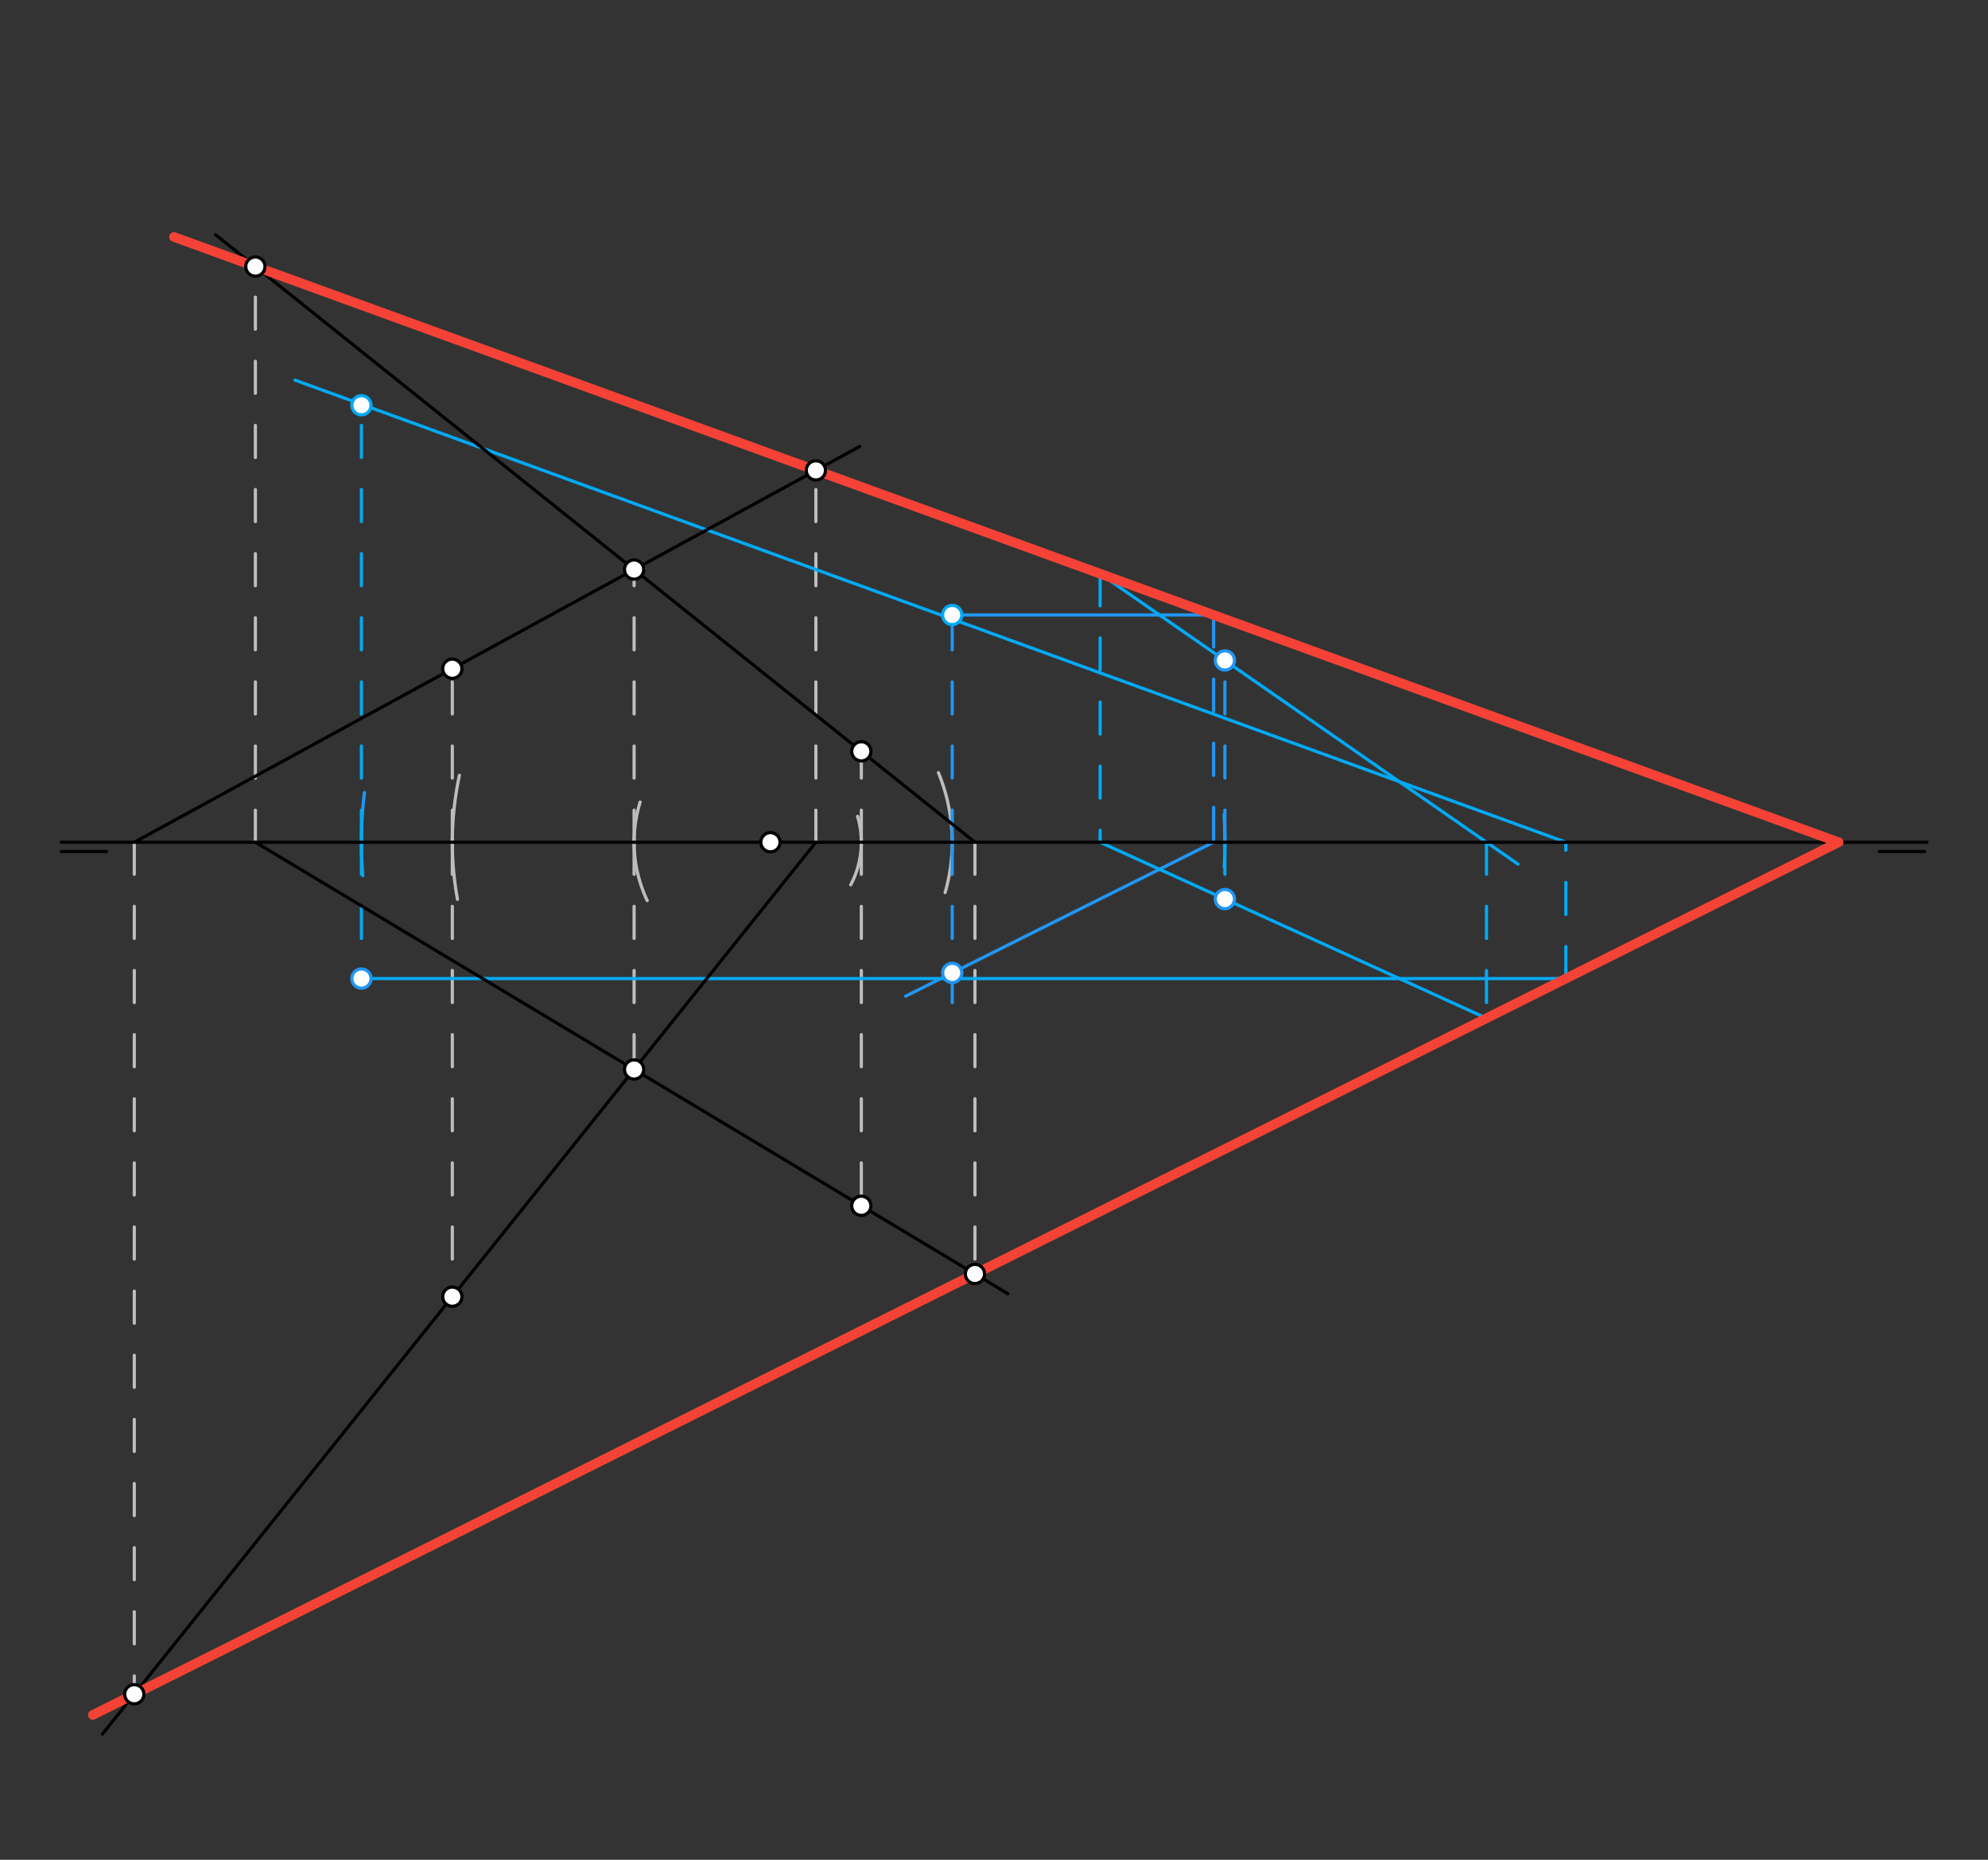 <svg xmlns="http://www.w3.org/2000/svg" class="svg--816" height="100%" preserveAspectRatio="xMidYMid meet" viewBox="0 0 620 580" width="100%"><rect x="0" y="0" width="620" height="580" fill="#333333" stroke="none"/><defs><marker id="marker-arrow" markerHeight="16" markerUnits="userSpaceOnUse" markerWidth="24" orient="auto-start-reverse" refX="24" refY="4" viewBox="0 0 24 8"><path d="M 0 0 L 24 4 L 0 8 z" stroke="inherit"></path></marker></defs><g class="aux-layer--949"><g class="element--733"><path d="M 143.287 241.784 A 99.213 99.213 0 0 0 142.675 280.463" fill="none" stroke="#BDBDBD" stroke-dasharray="none" stroke-linecap="round" stroke-width="1"></path></g><g class="element--733"><line stroke="#BDBDBD" stroke-dasharray="10" stroke-linecap="round" stroke-width="1" x1="141.065" x2="141.065" y1="262.663" y2="404.395"></line></g><g class="element--733"><line stroke="#BDBDBD" stroke-dasharray="10" stroke-linecap="round" stroke-width="1" x1="141.065" x2="141.065" y1="262.663" y2="205.97"></line></g><g class="element--733"><path d="M 199.643 250.142 A 42.52 42.52 0 0 0 201.845 280.852" fill="none" stroke="#BDBDBD" stroke-dasharray="none" stroke-linecap="round" stroke-width="1"></path></g><g class="element--733"><line stroke="#BDBDBD" stroke-dasharray="10" stroke-linecap="round" stroke-width="1" x1="197.758" x2="197.758" y1="262.663" y2="333.529"></line></g><g class="element--733"><line stroke="#BDBDBD" stroke-dasharray="10" stroke-linecap="round" stroke-width="1" x1="197.758" x2="197.758" y1="262.663" y2="177.624"></line></g><g class="element--733"><path d="M 267.451 254.592 A 28.346 28.346 0 0 1 265.32 275.945" fill="none" stroke="#BDBDBD" stroke-dasharray="none" stroke-linecap="round" stroke-width="1"></path></g><g class="element--733"><line stroke="#BDBDBD" stroke-dasharray="10" stroke-linecap="round" stroke-width="1" x1="268.624" x2="268.624" y1="262.663" y2="376.049"></line></g><g class="element--733"><line stroke="#BDBDBD" stroke-dasharray="10" stroke-linecap="round" stroke-width="1" x1="268.624" x2="268.624" y1="262.663" y2="234.317"></line></g><g class="element--733"><line stroke="#BDBDBD" stroke-dasharray="10" stroke-linecap="round" stroke-width="1" x1="254.451" x2="254.451" y1="262.663" y2="146.694"></line></g><g class="element--733"><line stroke="#BDBDBD" stroke-dasharray="10" stroke-linecap="round" stroke-width="1" x1="41.883" x2="41.883" y1="262.663" y2="528.373"></line></g><g class="element--733"><line stroke="#BDBDBD" stroke-dasharray="10" stroke-linecap="round" stroke-width="1" x1="79.648" x2="79.648" y1="262.663" y2="83.136"></line></g><g class="element--733"><line stroke="#BDBDBD" stroke-dasharray="10" stroke-linecap="round" stroke-width="1" x1="304.057" x2="304.057" y1="262.663" y2="397.309"></line></g><g class="element--733"><path d="M 292.656 240.969 A 56.693 56.693 0 0 1 294.755 278.357" fill="none" stroke="#BDBDBD" stroke-dasharray="none" stroke-linecap="round" stroke-width="1"></path></g><g class="element--733"><line stroke="#2196F3" stroke-dasharray="10" stroke-linecap="round" stroke-width="1" x1="296.971" x2="296.971" y1="262.663" y2="191.797"></line></g><g class="element--733"><line stroke="#2196F3" stroke-dasharray="none" stroke-linecap="round" stroke-width="1" x1="296.971" x2="379.015" y1="191.797" y2="191.797"></line></g><g class="element--733"><line stroke="#2196F3" stroke-dasharray="10" stroke-linecap="round" stroke-width="1" x1="378.495" x2="378.495" y1="191.797" y2="262.663"></line></g><g class="element--733"><line stroke="#2196F3" stroke-dasharray="none" stroke-linecap="round" stroke-width="1" x1="378.495" x2="282.468" y1="262.663" y2="310.668"></line></g><g class="element--733"><line stroke="#2196F3" stroke-dasharray="10" stroke-linecap="round" stroke-width="1" x1="296.971" x2="296.971" y1="262.663" y2="317.9"></line></g><g class="element--733"><path d="M 381.745 254.002 A 141.732 141.732 0 0 1 381.795 270.46" fill="none" stroke="#03A9F4" stroke-dasharray="none" stroke-linecap="round" stroke-width="1"></path></g><g class="element--733"><line stroke="#2196F3" stroke-dasharray="10" stroke-linecap="round" stroke-width="1" x1="382.01" x2="382.01" y1="262.663" y2="205.97"></line></g><g class="element--733"><line stroke="#03A9F4" stroke-dasharray="none" stroke-linecap="round" stroke-width="1" x1="343.092" x2="473.437" y1="178.924" y2="269.508"></line></g><g class="element--733"><line stroke="#03A9F4" stroke-dasharray="10" stroke-linecap="round" stroke-width="1" x1="463.589" x2="463.589" y1="262.663" y2="317.557"></line></g><g class="element--733"><line stroke="#03A9F4" stroke-dasharray="10" stroke-linecap="round" stroke-width="1" x1="343.092" x2="343.092" y1="178.924" y2="262.663"></line></g><g class="element--733"><line stroke="#03A9F4" stroke-dasharray="none" stroke-linecap="round" stroke-width="1" x1="343.092" x2="463.589" y1="262.663" y2="317.557"></line></g><g class="element--733"><line stroke="#03A9F4" stroke-dasharray="10" stroke-linecap="round" stroke-width="1" x1="382.01" x2="382.01" y1="262.663" y2="280.393"></line></g><g class="element--733"><path d="M 113.15 273.142 A 127.559 127.559 0 0 1 113.66 247.192" fill="none" stroke="#2196F3" stroke-dasharray="none" stroke-linecap="round" stroke-width="1"></path></g><g class="element--733"><line stroke="#03A9F4" stroke-dasharray="10" stroke-linecap="round" stroke-width="1" x1="112.719" x2="112.719" y1="262.663" y2="305.183"></line></g><g class="element--733"><line stroke="#03A9F4" stroke-dasharray="none" stroke-linecap="round" stroke-width="1" x1="112.719" x2="488.342" y1="305.183" y2="305.183"></line></g><g class="element--733"><line stroke="#03A9F4" stroke-dasharray="10" stroke-linecap="round" stroke-width="1" x1="488.342" x2="488.342" y1="305.183" y2="262.663"></line></g><g class="element--733"><line stroke="#03A9F4" stroke-dasharray="none" stroke-linecap="round" stroke-width="1" x1="488.342" x2="92.004" y1="262.663" y2="118.554"></line></g><g class="element--733"><line stroke="#03A9F4" stroke-dasharray="10" stroke-linecap="round" stroke-width="1" x1="112.719" x2="112.719" y1="262.663" y2="126.382"></line></g><g class="element--733"><circle cx="296.971" cy="191.797" r="3" stroke="#03A9F4" stroke-width="1" fill="#ffffff"></circle>}</g><g class="element--733"><circle cx="296.971" cy="303.418" r="3" stroke="#2196F3" stroke-width="1" fill="#ffffff"></circle>}</g><g class="element--733"><circle cx="382.01" cy="205.97" r="3" stroke="#2196F3" stroke-width="1" fill="#ffffff"></circle>}</g><g class="element--733"><circle cx="382.01" cy="280.393" r="3" stroke="#2196F3" stroke-width="1" fill="#ffffff"></circle>}</g><g class="element--733"><circle cx="112.719" cy="305.183" r="3" stroke="#2196F3" stroke-width="1" fill="#ffffff"></circle>}</g><g class="element--733"><circle cx="112.719" cy="126.382" r="3" stroke="#03A9F4" stroke-width="1" fill="#ffffff"></circle>}</g></g><g class="main-layer--75a"><g class="element--733"><line stroke="#000000" stroke-dasharray="none" stroke-linecap="round" stroke-width="1" x1="600.955" x2="19.083" y1="262.663" y2="262.663"></line></g><g class="element--733"><line stroke="#000000" stroke-dasharray="none" stroke-linecap="round" stroke-width="1" x1="19.083" x2="33.257" y1="265.567" y2="265.567"></line></g><g class="element--733"><line stroke="#000000" stroke-dasharray="none" stroke-linecap="round" stroke-width="1" x1="586.083" x2="600.257" y1="265.567" y2="265.567"></line></g><g class="element--733"><line stroke="#000000" stroke-dasharray="none" stroke-linecap="round" stroke-width="1" x1="41.883" x2="268.164" y1="262.663" y2="139.213"></line></g><g class="element--733"><line stroke="#000000" stroke-dasharray="none" stroke-linecap="round" stroke-width="1" x1="254.451" x2="31.948" y1="262.663" y2="540.792"></line></g><g class="element--733"><line stroke="#000000" stroke-dasharray="none" stroke-linecap="round" stroke-width="1" x1="304.057" x2="67.237" y1="262.663" y2="73.207"></line></g><g class="element--733"><line stroke="#000000" stroke-dasharray="none" stroke-linecap="round" stroke-width="1" x1="79.648" x2="314.337" y1="262.663" y2="403.477"></line></g><g class="element--733"><line stroke="#F44336" stroke-dasharray="none" stroke-linecap="round" stroke-width="3" x1="573.396" x2="54.264" y1="262.663" y2="73.906"></line></g><g class="element--733"><line stroke="#F44336" stroke-dasharray="none" stroke-linecap="round" stroke-width="3" x1="28.968" x2="573.396" y1="534.83" y2="262.663"></line></g><g class="element--733"><circle cx="240.278" cy="262.663" r="3" stroke="#000000" stroke-width="1" fill="#ffffff"></circle>}</g><g class="element--733"><circle cx="141.065" cy="404.395" r="3" stroke="#000000" stroke-width="1" fill="#ffffff"></circle>}</g><g class="element--733"><circle cx="141.065" cy="208.553" r="3" stroke="#000000" stroke-width="1" fill="#ffffff"></circle>}</g><g class="element--733"><circle cx="197.758" cy="333.529" r="3" stroke="#000000" stroke-width="1" fill="#ffffff"></circle>}</g><g class="element--733"><circle cx="197.758" cy="177.624" r="3" stroke="#000000" stroke-width="1" fill="#ffffff"></circle>}</g><g class="element--733"><circle cx="268.624" cy="376.049" r="3" stroke="#000000" stroke-width="1" fill="#ffffff"></circle>}</g><g class="element--733"><circle cx="268.624" cy="234.317" r="3" stroke="#000000" stroke-width="1" fill="#ffffff"></circle>}</g><g class="element--733"><circle cx="41.883" cy="528.373" r="3" stroke="#000000" stroke-width="1" fill="#ffffff"></circle>}</g><g class="element--733"><circle cx="254.451" cy="146.694" r="3" stroke="#000000" stroke-width="1" fill="#ffffff"></circle>}</g><g class="element--733"><circle cx="79.648" cy="83.136" r="3" stroke="#000000" stroke-width="1" fill="#ffffff"></circle>}</g><g class="element--733"><circle cx="304.057" cy="397.309" r="3" stroke="#000000" stroke-width="1" fill="#ffffff"></circle>}</g></g><g class="snaps-layer--ac6"></g><g class="temp-layer--52d"></g></svg>